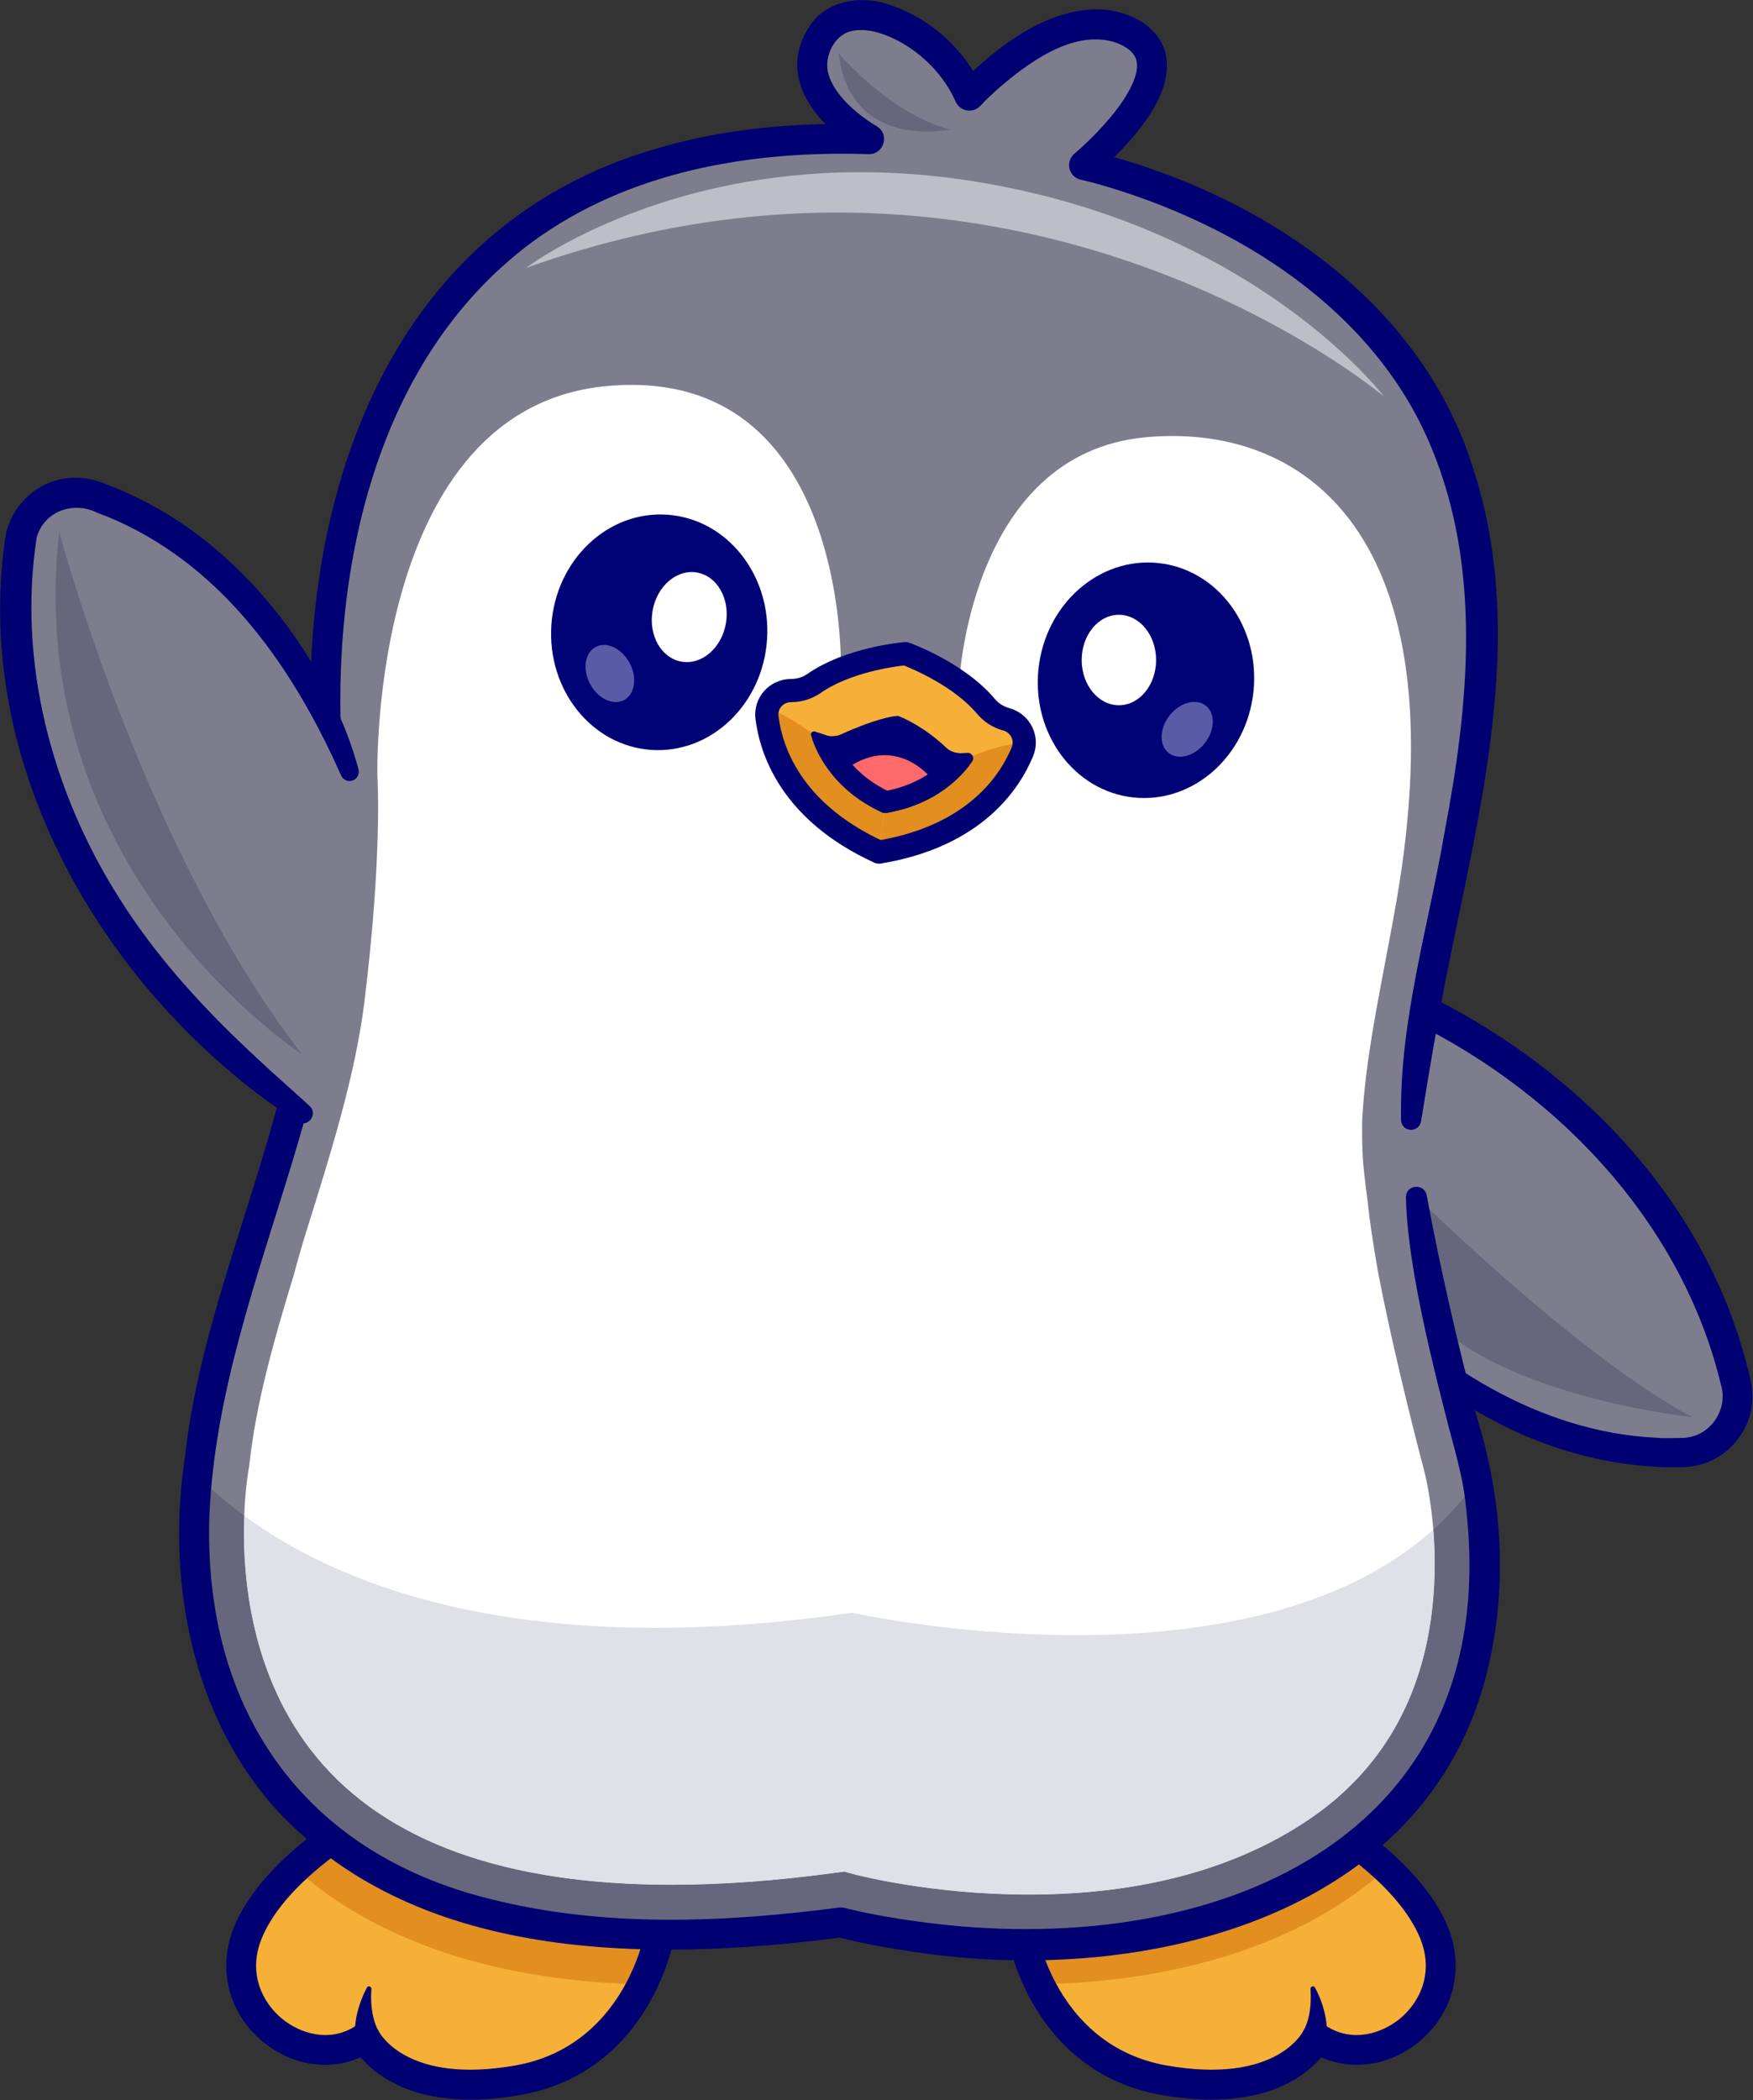 <?xml version="1.0" encoding="UTF-8"?>
<svg width="2297px" height="2751px" viewBox="0 0 2297 2751" version="1.1" xmlns="http://www.w3.org/2000/svg" xmlns:xlink="http://www.w3.org/1999/xlink">
    <rect x="0" y="0" width="2297" height="2751" fill="#333333" stroke="none"/>
    <title>Group</title>
    <g id="Page-1" stroke="none" stroke-width="1" fill="none" fill-rule="evenodd">
        <g id="pingle_logo" transform="translate(0.144, 0.102)" fill-rule="nonzero">
            <g id="Group" transform="translate(0, 0)">
                <g transform="translate(296.375, 2315.76)">
                    <path d="M545.061,283.514 C516.886,340.752 466.05,394.299 382.319,409.064 C221.679,437.426 181.963,353.321 181.963,353.321 C102.577,407.195 -14.608,317.39 28.893,214.408 C41.742,183.99 64.731,156.002 90.757,131.752 C152.761,73.813 232.053,36.76 232.053,36.76 C350.173,-19.964 563.752,77.364 573.191,143.526 C577.722,175.205 570.947,230.948 545.061,283.514 Z" id="Path" fill="#F6B037"></path>
                    <path d="M545.061,283.514 C286.159,278.188 148.508,184.925 90.756,131.752 C152.76,73.813 232.052,36.76 232.052,36.76 C350.172,-19.964 563.751,77.364 573.19,143.526 C577.722,175.205 570.947,230.948 545.061,283.514 Z" id="Path" fill="#E28F20"></path>
                    <path d="M173.934,376.282 C162.709,347.292 170.343,314.355 184.212,287.864 C185.575,284.866 190.38,286.122 190.128,289.373 C189.981,292.772 189.755,296.125 189.696,299.448 C189.717,318.544 193.421,338.897 205.37,353.975 C205.919,354.594 206.433,355.211 207.016,355.637 C207.119,355.649 207.424,356.011 207.204,355.483 C220.273,377.876 188.357,397.853 173.934,376.282 L173.934,376.282 Z" id="Path" fill="#000072"></path>
                    <path d="M319.946,434.543 C236.235,434.548 194.258,400.617 176.015,379.025 C135.414,397.272 86.22,390.114 48.3,359.01 C2.387,321.354 -12.33,261.598 10.8,206.779 C56.479,98.542 215.556,22.809 223.647,19.02 C304.785,-19.872 422.524,6.217 503.232,49.342 C534.091,65.831 586.738,99.63 592.612,140.753 C597.934,177.975 589.565,241.544 558.886,299.64 C532.792,349.039 481.571,411.476 385.712,428.395 C361.357,432.693 339.511,434.543 319.946,434.543 Z M181.967,333.699 C183.7,333.699 185.439,333.928 187.138,334.392 C192.67,335.906 197.26,339.763 199.711,344.944 C201.049,347.586 236.889,414.846 378.896,389.754 C524.555,364.051 562.495,207.327 553.774,146.302 C551.811,132.576 529.706,107.972 484.746,83.948 C415.073,46.726 308.935,21.619 240.542,54.431 C240.483,54.46 240.42,54.49 240.366,54.514 C238.838,55.232 86.943,127.268 46.953,222.034 C27.275,268.66 47.602,307.693 73.183,328.675 C96.191,347.547 135.605,361.072 170.951,337.083 C174.233,334.856 178.08,333.699 181.967,333.699 Z" id="Shape" fill="#000072"></path>
                </g>
                <g transform="translate(1313.073, 2315.763)">
                    <path d="M49.044,283.511 C77.219,340.749 128.055,394.296 211.786,409.061 C372.426,437.423 412.142,353.318 412.142,353.318 C491.527,407.192 608.713,317.387 565.212,214.405 C552.363,183.987 529.374,155.999 503.348,131.749 C441.344,73.81 362.052,36.757 362.052,36.757 C243.932,-19.967 30.353,77.361 20.914,143.523 C16.383,175.202 23.158,230.945 49.044,283.511 Z" id="Path" fill="#F6B037"></path>
                    <path d="M49.044,283.511 C307.946,278.185 445.597,184.922 503.349,131.749 C441.345,73.81 362.053,36.757 362.053,36.757 C243.933,-19.967 30.354,77.361 20.915,143.523 C16.383,175.202 23.158,230.945 49.044,283.511 Z" id="Path" fill="#E28F20"></path>
                    <path d="M386.901,355.48 C386.681,356.007 386.989,355.646 387.091,355.634 C387.675,355.202 388.187,354.591 388.734,353.971 C402.697,336.192 405.509,311.782 403.988,289.623 C403.79,287.826 405.135,286.19 406.959,286.12 C408.233,286.064 409.361,286.784 409.894,287.861 C422.879,312.345 429.612,341.341 422.755,368.945 C420.761,382.642 404.909,390.05 393.138,382.514 C383.951,376.772 381.158,364.67 386.901,355.48 L386.901,355.48 Z" id="Path" fill="#000072"></path>
                    <path d="M274.16,434.54 C254.585,434.545 232.759,432.689 208.393,428.393 C112.534,411.474 61.313,349.038 35.219,299.638 C4.54,241.542 -3.829,177.973 1.493,140.751 C7.367,99.628 60.014,65.829 90.873,49.34 C171.576,6.215 289.32,-19.869 370.458,19.018 C378.549,22.807 537.626,98.539 583.305,206.777 C606.435,261.596 591.718,321.352 545.805,359.008 C507.885,390.112 458.701,397.27 418.085,379.023 C399.848,400.615 357.856,434.535 274.16,434.54 Z M277.46,39.208 C220.028,39.208 156.391,58.817 109.359,83.944 C64.398,107.967 42.294,132.572 40.331,146.298 C31.61,207.323 69.55,364.047 215.209,389.75 C357.25,414.828 393.061,347.577 394.511,344.706 C396.957,339.52 401.493,335.785 407.021,334.271 C412.539,332.762 418.408,333.856 423.154,337.079 C458.491,361.068 497.915,347.543 520.923,328.671 C546.504,307.69 566.831,268.656 547.153,222.03 C507.163,127.264 355.268,55.228 353.74,54.51 C353.686,54.486 353.623,54.456 353.564,54.427 C331.337,43.759 305.117,39.208 277.46,39.208 Z" id="Shape" fill="#000072"></path>
                </g>
                <g transform="translate(1648.246, 1231.328)" id="Path">
                    <path d="M12.136,12.761 C469.319,144.357 593.057,438.681 626.456,581.027 C637.097,626.381 603.391,669.908 556.828,671.365 C294.984,679.559 115.226,452.347 115.226,452.347 C115.226,452.347 66.344,358.207 44.457,281.499 C22.572,204.792 12.136,12.761 12.136,12.761 Z" fill="#7D7D8E"></path>
                    <path d="M207.462,335.854 C207.462,335.854 419.38,545.468 569.104,624.937 C569.104,624.937 341.214,601.235 237.483,505.399 C237.483,505.4 194.793,379.619 207.462,335.854 Z" fill="#66677C"></path>
                    <path d="M125.993,443.83 C228.449,555.122 368.756,645.009 522.943,652.002 C529.798,652.833 538.762,652.236 545.642,652.365 C552.468,652.253 559.05,652.587 565.568,651.041 C595.184,645.557 615.06,613.653 607.169,584.688 C554.875,364.556 383.744,189.62 181.414,96.821 C146.841,80.371 109.886,64.58 74.24,50.74 C53.352,42.383 29.475,33.57 8.547,25.233 C1.641,22.704 -1.85,14.85 0.993,8.042 C3.427,2.146 9.704,-1.003 15.727,0.286 C47.097,6.907 78.16,15.133 108.547,25.445 C352.662,107.518 571.533,296.977 639.302,551.955 C643.823,569.429 649.443,586.803 647.551,605.288 C644.663,645.61 612.891,681.275 573.173,688.547 C560.562,691.446 546.318,690.151 533.51,690.442 C463.625,688.559 394.607,670.711 331.579,641.088 C243.629,598.705 165.359,537.237 104.459,460.864 C94.031,446.408 114.338,430.341 125.993,443.83 L125.993,443.83 Z" fill="#000072"></path>
                </g>
                <g transform="translate(234.584, -0)">
                    <path d="M1517.005,2437.558 C1244.833,2621.513 867.156,2518.205 867.156,2518.205 C-16.129,2637.961 9.242,2054.134 23.914,1932.323 C25.596,1918.306 27.138,1910.409 27.138,1910.409 C47.884,1714.586 156.145,1491.148 179.181,1304.576 C202.216,1118.004 195.862,1020.069 195.862,1020.069 C195.862,1020.069 88.768,156.315 904.163,182.247 C904.163,182.247 792.864,120.009 841.972,45.764 C883.464,-16.894 1000.042,42.306 1035.459,125.243 C1035.459,125.243 1154.654,-6.054 1245.674,42.306 C1336.647,90.666 1185.773,216.216 1185.773,216.216 C1185.773,216.216 1545.133,288.779 1662.599,583.613 C1780.065,878.446 1630.359,1194.025 1614.192,1468.113 C1614.192,1468.113 1617.182,1534.415 1621.107,1567.17 C1635.685,1688.935 1694.839,1910.41 1694.839,1910.41 C1694.839,1910.41 1697.642,1920.643 1700.866,1938.538 C1716.473,2024.184 1742.125,2285.375 1517.005,2437.558 Z" id="Path" fill="#7D7D8E"></path>
                    <path d="M1642.461,2102.775 C1629.752,2224.82 1575.177,2319.251 1480.373,2383.357 C1383.793,2448.585 1260.112,2481.713 1112.742,2481.713 C984.249,2481.713 885.333,2455.36 884.351,2455.08 L871.595,2451.622 L858.372,2453.351 C782.538,2463.631 710.908,2468.864 645.447,2468.864 L645.307,2468.864 C427.943,2468.864 271.322,2412.561 179.881,2301.449 C92.693,2195.571 82.46,2062.312 85.31,1985.449 C86.665,1947.789 91.197,1923.679 91.338,1922.978 L91.899,1920.128 L92.179,1917.278 C100.403,1839.808 124.279,1754.489 150.351,1669.637 C155.911,1648.798 161.471,1629.407 166.751,1612.633 C198.29,1512.222 230.904,1408.352 242.726,1312.426 C266.229,1122.069 260.061,1020.163 259.781,1015.911 C259.781,1015.911 247.679,531.188 563.819,505.302 C880.006,479.37 867.156,880.269 867.156,880.269 L1021.768,898.165 C1021.768,898.165 1034.15,594.127 1266.653,572.68 C1472.569,553.663 1678.251,697.575 1595.268,1179.308 C1578.914,1274.346 1555.739,1371.394 1550.272,1464.376 L1550.178,1465.684 L1550.178,1466.993 C1550.084,1470.59 1549.571,1502.784 1551.58,1524.604 C1553.215,1542.687 1556.626,1568.385 1557.467,1574.553 C1559.803,1598.476 1564.803,1631.464 1571.251,1667.956 C1571.251,1668.003 1571.298,1668.003 1571.298,1668.003 C1594.053,1785.937 1629.704,1920.083 1631.62,1927.279 L1631.76,1927.746 C1631.853,1928.12 1639.703,1958.07 1643.394,2003.58 C1645.638,2031.753 1646.292,2065.956 1642.461,2102.775 Z" id="Path" fill="#FFFFFF"></path>
                    <path d="M1517.005,2437.558 C1244.833,2621.513 867.156,2518.205 867.156,2518.205 C-16.129,2637.961 9.242,2054.134 23.914,1932.323 C39.333,1948.209 59.518,1966.479 85.31,1985.449 C82.46,2062.311 92.693,2195.571 179.881,2301.449 C271.321,2412.561 427.943,2468.864 645.307,2468.864 L645.447,2468.864 C710.908,2468.864 782.538,2463.631 858.372,2453.351 L871.595,2451.622 L884.351,2455.08 C885.332,2455.36 984.249,2481.713 1112.742,2481.713 C1260.112,2481.713 1383.793,2448.585 1480.373,2383.357 C1575.178,2319.25 1629.752,2224.82 1642.461,2102.775 C1646.293,2065.956 1645.638,2031.753 1643.396,2003.578 C1664.656,1984.468 1683.953,1962.881 1700.867,1938.537 C1716.473,2024.184 1742.125,2285.375 1517.005,2437.558 Z" id="Path" fill="#66677C"></path>
                    <path d="M1642.461,2102.775 C1629.752,2224.82 1575.177,2319.251 1480.373,2383.357 C1383.793,2448.585 1260.112,2481.713 1112.742,2481.713 C984.249,2481.713 885.333,2455.36 884.351,2455.08 L871.595,2451.622 L858.372,2453.351 C782.538,2463.631 710.908,2468.864 645.447,2468.864 L645.307,2468.864 C427.943,2468.864 271.322,2412.561 179.881,2301.449 C92.693,2195.571 82.46,2062.312 85.31,1985.449 C205.019,2073.665 444.81,2176.04 881.921,2112.494 C881.921,2112.494 1394.819,2227.204 1643.395,2003.578 C1645.638,2031.753 1646.292,2065.956 1642.461,2102.775 Z" id="Path" fill="#DFE0E8"></path>
                    <path d="M1601.14,1467.363 C1598.501,1338.658 1636.814,1214.524 1658.24,1089.431 C1689.858,923.148 1707.283,745.578 1640.715,585.82 C1566.343,405.526 1385.654,292.589 1203.767,240.927 C1196.304,238.912 1188.514,236.875 1181.535,235.358 C1170.959,233.024 1164.274,222.558 1166.608,211.982 C1167.586,207.555 1169.997,203.801 1173.236,201.115 C1186.581,189.741 1200.209,176.294 1212.074,163.09 C1224.139,149.606 1235.28,135.355 1243.593,120.624 C1250.625,107.945 1257.194,93.067 1254.587,79.881 C1251.826,67.778 1239.811,60.352 1227.794,55.827 C1171.609,36.821 1109.602,83.869 1069.112,119.614 C1062.44,125.74 1055.573,132.396 1049.872,138.539 C1042.472,146.486 1030.031,146.928 1022.084,139.528 C1020.05,137.633 1018.473,135.319 1017.428,132.924 C999.584,92.147 960.394,56.377 917.306,43.019 C903.285,38.83 888.895,37.797 877.831,41.53 C855.752,48.46 842.948,79.218 852.333,101.515 C861.527,126.411 888.386,149.933 914.239,165.402 C931.579,175.941 923.242,202.47 903.548,201.838 C748.946,196.786 588.476,224.251 462.203,317.246 C249.99,474.707 194.74,765.268 215.104,1015.685 C217.294,1047.877 216.093,1080.331 215.111,1112.38 C212.129,1181.452 206.25,1249.826 196.957,1318.256 C187.349,1386.978 168.654,1454.339 148.8,1520.226 C102.235,1673.849 45.699,1827 39.511,1988.591 C32.521,2237.638 160.816,2426.304 406.751,2487.246 C556.001,2525.108 712.252,2518.539 864.496,2498.759 C867.207,2498.399 869.854,2498.609 872.355,2499.271 C903.524,2507.006 936.953,2512.839 969.145,2517.115 C1351.511,2569.963 1742.483,2412.586 1685.101,1965.043 C1682.467,1937.617 1670.693,1895.804 1663.425,1868.837 C1646.587,1803.146 1630.169,1737.435 1618.589,1670.499 C1613.008,1636.944 1608.326,1603.072 1607.493,1568.468 C1607.308,1551.357 1631.915,1549.494 1634.756,1565.895 C1652.911,1664.088 1675.831,1762.159 1701.162,1858.92 C1731.94,1958.326 1739.95,2065.062 1718.889,2167.55 C1650.493,2510.823 1266.64,2602.895 963.711,2556.847 C929.19,2551.804 896.122,2546.065 862.003,2537.116 C861.958,2537.121 869.995,2537.63 869.769,2537.638 C615.374,2570.303 306.137,2571.495 121.611,2363.995 C14.344,2240.04 -16.557,2065.29 7.881,1906.632 C29.268,1710.661 127.837,1513.121 158.098,1312.865 C169.82,1223.793 177.445,1133.415 176.945,1043.627 C176.723,1035.675 176.848,1027.739 176.1,1019.887 C147.024,674.903 262.143,297.602 628.429,193.697 C718.072,167.448 811.992,159.954 904.798,162.622 C904.798,162.622 894.603,199.356 894.603,199.356 C885.728,194.035 878.667,189.403 870.76,183.294 C839.761,159.276 809.084,125.291 809.957,82.315 C810.366,65.346 816.243,49.589 825.17,35.667 C846.6,0.772 891.984,-6.688 928.376,5.378 C983.836,22.824 1029.826,64.821 1053.516,117.514 C1053.515,117.515 1020.949,112.031 1020.949,112.031 C1068.828,63.054 1135.563,10.17 1207.655,12.215 C1243.609,13.947 1284.419,33.345 1292.954,71.662 C1302.59,124.81 1254.455,176.308 1220.606,210.87 C1213.402,217.884 1206.377,224.441 1198.322,231.287 L1189.657,196.978 C1222.02,203.905 1252.793,213.599 1283.781,224.683 C1468.273,291.048 1637.642,422.228 1696.314,616.117 C1767.234,835.194 1702.433,1065.917 1659.503,1283.428 C1647.594,1345.469 1637.358,1407.07 1627.274,1469.004 C1624.295,1484.371 1602.023,1483.198 1601.14,1467.363 L1601.14,1467.363 Z" id="Path" fill="#000072"></path>
                    <g transform="translate(477.418, 664.643)" id="Oval">
                        <ellipse fill="#000376" transform="translate(151.634, 163.531) rotate(-86.164) translate(-151.634, -163.531)" cx="151.634" cy="163.531" rx="154.403" ry="141.622"></ellipse>
                        <ellipse fill="#FFFFFF" transform="translate(190.981, 143.603) rotate(-80.125) translate(-190.981, -143.603)" cx="190.981" cy="143.603" rx="59.251" ry="48.752"></ellipse>
                        <g opacity="0.35" transform="translate(42.478, 168.89)" fill="#FFFFFF">
                            <ellipse transform="translate(44.486, 48.612) rotate(-28.236) translate(-44.486, -48.612)" cx="44.486" cy="48.612" rx="29.319" ry="39.434"></ellipse>
                        </g>
                    </g>
                    <g transform="translate(1109.794, 722.559)" id="Oval">
                        <ellipse fill="#000376" transform="translate(157.08, 168.446) rotate(-83.962) translate(-157.08, -168.446)" cx="157.08" cy="168.446" rx="154.405" ry="141.623"></ellipse>
                        <ellipse fill="#FFFFFF" cx="121.593" cy="141.929" rx="48.751" ry="59.25"></ellipse>
                        <g opacity="0.35" transform="translate(163.701, 183.575)" fill="#FFFFFF">
                            <ellipse transform="translate(47.403, 49.119) rotate(-51.892) translate(-47.403, -49.119)" cx="47.403" cy="49.119" rx="39.431" ry="29.317"></ellipse>
                        </g>
                    </g>
                    <g transform="translate(754.83, 840.989)">
                        <path d="M162.247,275.117 C286.136,254.528 332.938,185.539 350.213,143.414 C357.371,125.96 347.389,106.204 329.191,101.233 L329.191,101.233 C318.723,98.374 309.284,92.507 302.315,84.189 C265.022,39.675 196.955,15.186 196.955,15.186 C196.955,15.186 124.848,20.957 77.182,54.127 C68.275,60.325 57.627,63.51 46.776,63.522 L46.776,63.522 C27.911,63.544 13.095,79.989 15.423,98.709 C21.04,143.892 48.1,222.743 162.247,275.117 Z" id="Path" fill="#F6B037"></path>
                        <path d="M163.405,265.192 L172.228,199.114 C172.228,199.114 51.341,89.942 15.863,88.401 C15.863,88.401 40.825,228.279 163.405,265.192 Z" id="Path" fill="#E28F20"></path>
                        <path d="M163.405,265.192 L172.228,199.114 C172.228,199.114 317.524,125.485 352.163,133.307 C352.163,133.307 291.375,261.735 163.405,265.192 Z" id="Path" fill="#E28F20"></path>
                        <path d="M162.248,290.301 C160.07,290.301 157.912,289.832 155.915,288.919 C33.977,232.972 6.11,146.902 0.353,100.584 C-1.283,87.439 2.824,74.187 11.623,64.217 C20.515,54.139 33.322,48.353 46.76,48.338 C54.724,48.328 62.248,46.019 68.508,41.663 C118.962,6.551 192.634,0.301 195.744,0.052 C197.912,-0.129 200.06,0.169 202.097,0.902 C205.032,1.957 274.48,27.318 313.957,74.437 C318.854,80.282 325.505,84.486 333.195,86.585 C346.154,90.125 356.994,99.07 362.926,111.126 C368.8,123.055 369.283,136.922 364.259,149.173 C346.549,192.361 297.076,268.104 164.738,290.096 C163.913,290.232 163.078,290.301 162.248,290.301 Z M194.89,30.657 C180.744,32.244 123.987,40.052 85.852,66.595 C74.49,74.5 60.984,78.69 46.794,78.709 C42.048,78.714 37.531,80.755 34.397,84.309 C31.311,87.81 29.919,92.258 30.491,96.834 C35.403,136.36 59.392,209.558 164.353,259.344 C278.699,238.846 321.052,174.5 336.165,137.65 C337.913,133.382 337.742,128.724 335.682,124.54 C333.587,120.287 329.764,117.133 325.194,115.883 C311.498,112.143 299.564,104.55 290.677,93.94 C260.847,58.333 208.137,35.906 194.89,30.657 Z" id="Shape" fill="#000072"></path>
                        <path d="M94.951,122.851 L78.258,117.195 C75.213,116.163 72.29,118.977 73.195,122.062 C78.699,140.832 99.295,192.009 165.709,222.816 C167.743,223.76 170.09,224.073 172.3,223.696 C230.217,213.824 263.102,183.551 279.122,163.364 C285.026,155.924 279.418,145.026 269.938,145.607 L269.938,145.607 C264.674,145.93 256.561,144.141 251.926,141.624 C222.734,125.77 194.12,114.475 186.195,111.444 C184.745,110.889 183.256,110.658 181.706,110.752 C173.551,111.249 144.737,113.622 106.122,123.762 C102.456,124.724 98.542,124.067 94.951,122.851" id="Path" fill="#000072"></path>
                        <path d="M110.39,174.352 C110.39,174.352 138.681,143.467 178.94,148.842 C219.2,154.218 240.931,191.783 240.931,191.783 L170.015,215.682 L110.39,174.352 Z" id="Path" fill="#FF6969"></path>
                        <path d="M183.098,125.869 C192.336,130.21 211.384,140.525 231.081,159.387 C233.132,161.352 235.436,163.164 237.922,164.797 C223.147,176.897 202.063,188.742 172.834,194.616 C146.408,181.393 129.235,164.614 118.141,149.179 C119.967,148.605 121.715,147.941 123.366,147.189 C155.998,132.344 174.885,127.456 183.098,125.869 M186.077,96.719 C185.852,96.719 185.623,96.729 185.393,96.748 C179.236,97.288 156.902,100.625 111.565,121.252 C108.645,122.58 104.573,123.281 100.652,123.281 C97.879,123.281 95.178,122.93 93.03,122.199 L84.256,119.225 C83.465,118.956 82.679,118.832 81.922,118.832 C77.259,118.832 73.519,123.493 75.223,128.31 C83.123,150.598 105.946,195.507 166.815,223.322 C167.782,223.764 168.851,223.991 169.92,223.991 C170.316,223.991 170.711,223.959 171.102,223.896 C237.137,213.027 270.946,175.678 284.413,156.242 C287.709,151.486 284.213,145.092 278.554,145.092 C278.398,145.092 278.241,145.097 278.085,145.107 L269.389,145.639 C269.072,145.659 268.744,145.668 268.412,145.668 C262.572,145.668 254.852,142.692 250.79,138.803 C222.572,111.779 195.189,99.819 188.666,97.206 C187.824,96.873 186.965,96.719 186.077,96.719 L186.077,96.719 Z" id="Shape" fill="#000072"></path>
                    </g>
                    <path d="M454.425,350.958 C454.425,350.958 679.61,178.199 1045.343,238.089 C1411.076,297.979 1578.511,519.11 1578.511,519.11 C1578.511,519.11 1103.401,118.309 454.425,350.958 Z" id="Path" fill="#BEBEC8"></path>
                    <path d="M864.008,69.504 C864.008,69.504 930.088,148.253 1009.557,169.56 C1009.557,169.561 879.268,197.922 864.008,69.504 Z" id="Path" fill="#66677C"></path>
                </g>
                <g transform="translate(0, 625.636)" id="Path">
                    <path d="M409.355,833.283 C29.17,547.288 6.804,228.188 26.368,83.292 C32.602,37.126 79.616,8.482 123.636,23.727 C371.183,109.458 458.086,385.838 458.086,385.838 C458.086,385.838 470.179,491.221 463.269,570.69 C456.359,650.159 409.355,833.283 409.355,833.283 Z" fill="#7D7D8E"></path>
                    <path d="M446.544,389.466 C397.072,278.204 328.273,169.779 227.345,98.772 C196.293,76.974 162.698,58.895 127.154,45.889 C95.969,30.475 57.873,43.675 47.962,78.134 C22.737,241.074 67.504,410.129 154.761,548.682 C203.924,627.422 267.798,696.835 335.931,759.815 C358.426,781.131 383.029,802.226 405.813,823.28 C416.943,833.724 403.249,852.23 389.816,843.655 C362.863,826.295 336.777,807.532 312.062,787.061 C106.541,617.582 -31.918,352.049 6.366,81.494 C11.063,41.359 44.504,6.739 84.651,1.19 C103.705,-2.162 123.311,1.883 140.827,9.381 C140.827,9.381 152.395,13.802 152.395,13.802 C186.616,28.119 219.337,46.179 249.36,67.779 C328.83,125.057 391.84,203.715 435.039,291.162 C449.326,320.357 461.135,350.139 469.631,382.207 C471.342,388.669 467.49,395.295 461.027,397.007 C454.9,398.644 448.689,395.229 446.544,389.466 L446.544,389.466 Z" fill="#000072"></path>
                    <path d="M77.441,70.84 C77.441,70.84 188.007,487.765 395.318,754.966 C395.318,754.966 26.765,517.71 77.441,70.84 Z" fill="#66677C"></path>
                </g>
            </g>
        </g>
    </g>
</svg>